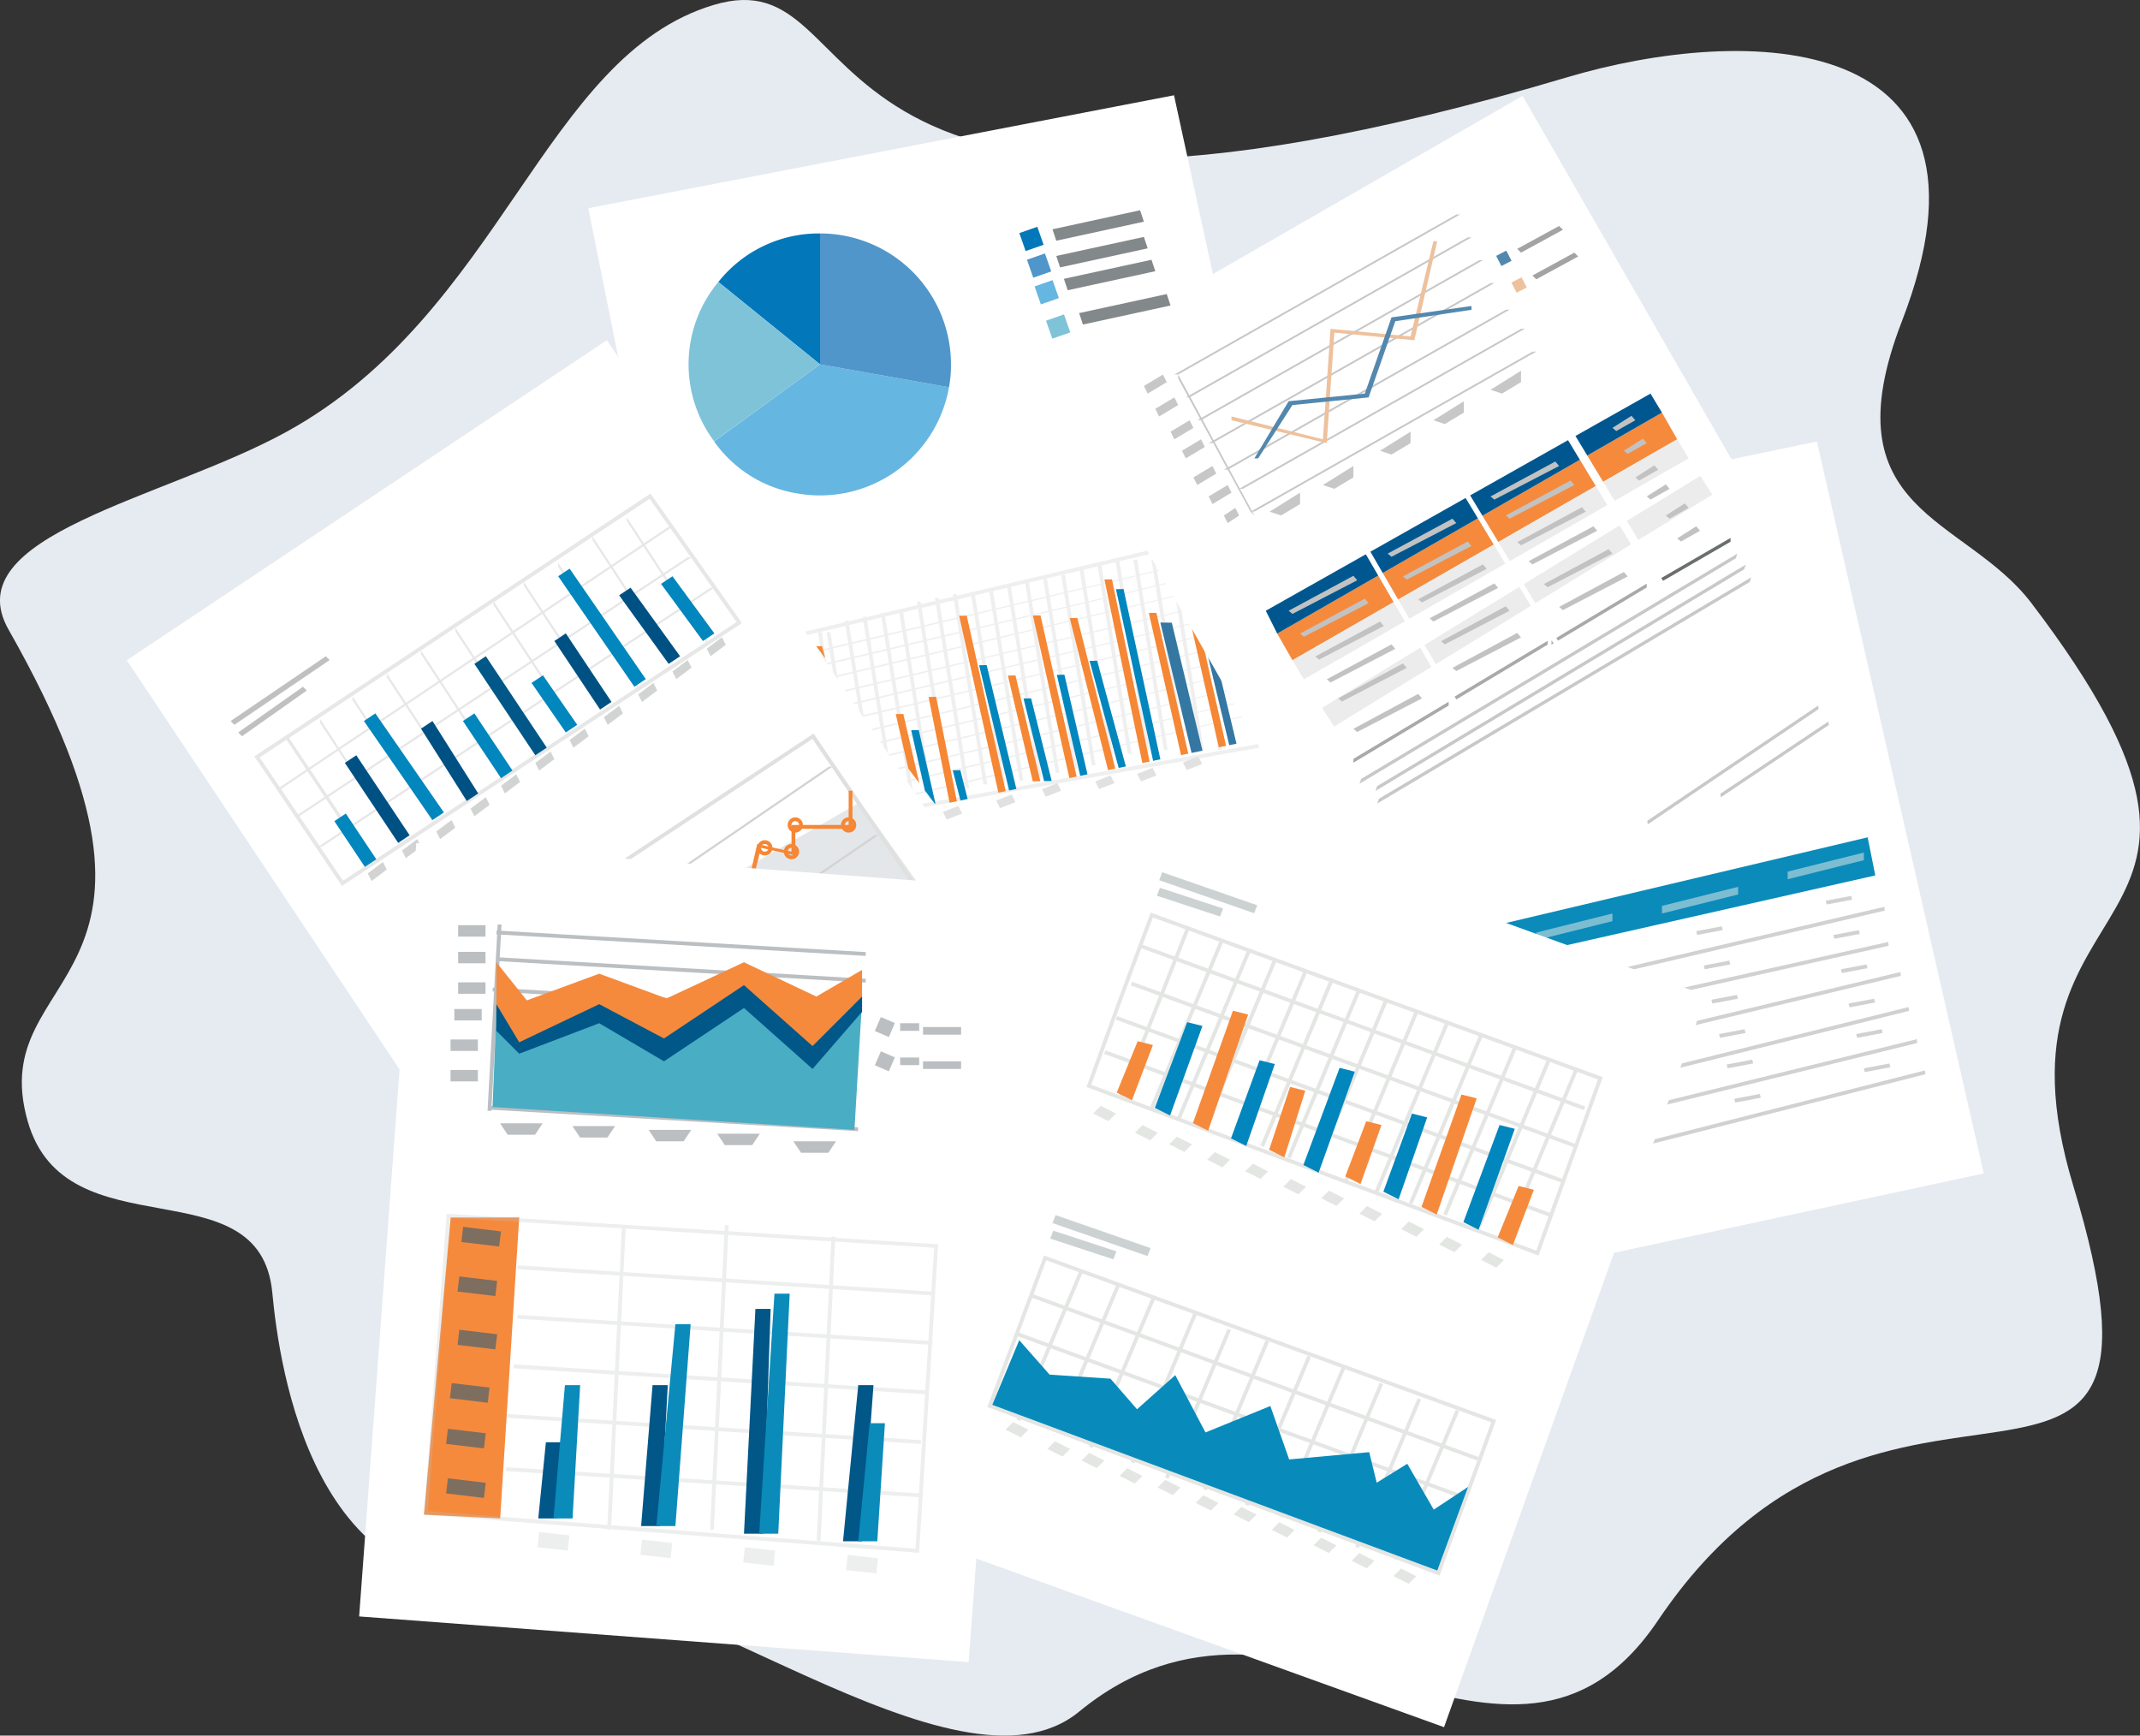<svg id="Layer_1" data-name="Layer 1" xmlns="http://www.w3.org/2000/svg" xmlns:xlink="http://www.w3.org/1999/xlink" viewBox="0 0 561.77 455.6"><rect x="0" y="0" width="561.77" height="455.6" fill="#333333" stroke="none"/><defs><style>.cls-1{fill:none;}.cls-2{fill:#e6ebf1;}.cls-3{fill:#fff;}.cls-4{fill:#0b8bba;}.cls-5{fill:#7dbdd1;}.cls-6{fill:#d1d1d1;}.cls-7{opacity:0.25;}.cls-8{fill:#c1c0c0;}.cls-9{fill:#8c8787;}.cls-10{clip-path:url(#clip-path);}.cls-11{fill:#f58735;}.cls-12{fill:#0186bd;}.cls-13{fill:#3477a3;}.cls-14{fill:#d25527;}.cls-15{fill:#0277ba;}.cls-16{fill:#7fc3d9;}.cls-17{fill:#65b6e0;}.cls-18{fill:#5096ca;}.cls-19{fill:#83888b;}.cls-20{fill:#d2d7da;fill-opacity:0.6;}.cls-21{fill:#e0e0e0;}.cls-22{fill:#d2d4d3;}.cls-23{opacity:0.39;}.cls-24{fill:#005183;}.cls-25{fill:#005788;}.cls-26{fill:#bbbfc2;}.cls-27{fill:#49adc4;}.cls-28{fill:#f58a3d;}.cls-29{fill:#7e6e5f;}.cls-30{opacity:0.27;}.cls-31{fill:#e5e5e4;}.cls-32{fill:#e4e6e4;}.cls-33{fill:#088bbb;}.cls-34{fill:#ccd2d2;}.cls-35{fill:#c7c7c7;}.cls-36{fill:#eec19d;}.cls-37{fill:#5388ae;}.cls-38{fill:#a4a3a3;}.cls-39{fill:#a7a9aa;}.cls-40{fill:#ececec;}.cls-41{fill:#005790;}.cls-42{fill:#6a6e6f;}.cls-43{fill:#cac8c7;}.cls-44{fill:#c2c2c2;}</style><clipPath id="clip-path" transform="translate(-201.1 -186.59)"><polygon class="cls-1" points="446.84 398.03 561.09 374.53 520.09 328.53 414.09 354.53 446.84 398.03"/></clipPath></defs><path class="cls-2" d="M388.37,187.91c-44.6,13.43-55.56,80.91-112,112-32.16,17.72-87.13,27.14-73,52,54,95-6.71,88,5,129,10,35,61,11,64.21,45,1.86,19.67,10.79,84,65.79,76,37.21-5.41,113.84,60.42,146,34,56-46,112.93,34,152-24,60-89,142-5,109-114-25.24-83.39,59-61-11-153-17.53-23-53.53-23.51-34-74,29.83-77.11-41-78-88-64C402.79,269.34,433,174.48,388.37,187.91Z" transform="translate(-201.1 -186.59)"/><polygon class="cls-3" points="360.13 264 202.63 294.6 154.43 54.65 308.19 25.01 360.13 264"/><polygon class="cls-3" points="520.76 308.03 363.89 341.7 319.79 148.61 476.95 115.9 520.76 308.03"/><polygon class="cls-4" points="492.28 229.8 490.28 219.8 376.28 246.8 377.28 255.8 492.28 229.8"/><polygon class="cls-5" points="489.28 225.8 469.28 230.8 469.28 228.8 489.28 223.8 489.28 225.8"/><polygon class="cls-5" points="456.28 234.8 436.28 239.8 436.28 237.8 456.28 232.8 456.28 234.8"/><polygon class="cls-6" points="486.23 236.16 479.52 237.43 479.26 236.44 485.97 235.17 486.23 236.16"/><polygon class="cls-6" points="488.23 245.16 481.52 246.43 481.26 245.44 487.97 244.17 488.23 245.16"/><polygon class="cls-6" points="490.23 254.16 483.52 255.43 483.26 254.44 489.97 253.17 490.23 254.16"/><polygon class="cls-6" points="492.23 263.16 485.52 264.43 485.26 263.44 491.97 262.17 492.23 263.16"/><polygon class="cls-6" points="494.23 271.16 487.52 272.43 487.26 271.44 493.97 270.17 494.23 271.16"/><polygon class="cls-6" points="496.23 280.16 489.52 281.43 489.26 280.44 495.97 279.17 496.23 280.16"/><polygon class="cls-6" points="452.23 244.16 445.52 245.43 445.26 244.44 451.97 243.17 452.23 244.16"/><polygon class="cls-6" points="454.23 253.16 447.52 254.43 447.26 253.44 453.97 252.17 454.23 253.16"/><polygon class="cls-6" points="456.23 262.16 449.52 263.43 449.26 262.44 455.97 261.17 456.23 262.16"/><polygon class="cls-6" points="458.23 271.16 451.52 272.43 451.26 271.44 457.97 270.17 458.23 271.16"/><polygon class="cls-6" points="460.23 279.16 453.52 280.43 453.26 279.44 459.97 278.17 460.23 279.16"/><polygon class="cls-6" points="462.23 288.16 455.52 289.43 455.26 288.44 461.97 287.17 462.23 288.16"/><polygon class="cls-6" points="494.65 238.04 401.44 259.87 401.67 260.84 494.77 239.04 494.65 238.04"/><polygon class="cls-6" points="495.67 247.27 403.44 267.87 403.67 268.84 495.79 248.27 495.67 247.27"/><polygon class="cls-6" points="498.88 255.16 408.44 276.87 408.67 277.84 499.01 256.16 498.88 255.16"/><polygon class="cls-6" points="501.02 264.36 410.44 286.87 410.67 287.84 501.14 265.36 501.02 264.36"/><polygon class="cls-6" points="503.18 272.79 413.44 294.87 413.67 295.84 503.3 273.79 503.18 272.79"/><polygon class="cls-6" points="505.32 280.99 415.44 303.87 415.67 304.84 505.44 281.99 505.32 280.99"/><polygon class="cls-5" points="423.28 241.8 403.28 246.8 403.28 244.8 423.28 239.8 423.28 241.8"/><polygon class="cls-3" points="379.07 453.39 223.38 397.27 290.49 204.25 447.9 261.33 379.07 453.39"/><g class="cls-7"><path class="cls-8" d="M518.1,328.44l13,53.5-88.34,15.7-32.24-43.78L518.1,328.44m.74-1.2-110,26,33.5,45.5,90-16-13.5-55.5Z" transform="translate(-201.1 -186.59)"/><polygon class="cls-8" points="210.75 171.64 316.75 146.64 317.75 146.64 212.75 171.64 210.75 171.64"/><polygon class="cls-8" points="211.75 175.28 317.75 150.28 318.75 150.28 213.75 175.28 211.75 175.28"/><polygon class="cls-8" points="212.75 178.91 318.75 153.91 319.75 153.91 214.75 178.91 212.75 178.91"/><polygon class="cls-8" points="215.75 182.55 321.75 157.55 322.75 157.55 217.75 182.55 215.75 182.55"/><polygon class="cls-8" points="216.75 186.19 322.75 161.19 323.75 161.19 218.75 186.19 216.75 186.19"/><polygon class="cls-8" points="217.75 189.82 323.75 164.82 324.75 164.82 219.75 189.82 217.75 189.82"/><polygon class="cls-8" points="219.75 193.46 325.75 168.46 326.75 168.46 221.75 193.46 219.75 193.46"/><polygon class="cls-8" points="220.75 197.1 326.75 172.1 327.75 172.1 222.75 197.1 220.75 197.1"/><polygon class="cls-8" points="221.75 200.73 327.75 175.73 328.75 175.73 223.75 200.73 221.75 200.73"/><polygon class="cls-8" points="223.75 204.37 329.75 179.37 330.75 179.37 225.75 204.37 223.75 204.37"/><polygon class="cls-8" points="224.75 208.01 330.75 183.01 331.75 183.01 226.75 208.01 224.75 208.01"/><polygon class="cls-8" points="225.75 211.64 331.75 186.64 332.75 186.64 227.75 211.64 225.75 211.64"/><polygon class="cls-8" points="215.75 165.93 218.75 186.93 217.75 186.85 214.75 165.93 215.75 165.93"/><polygon class="cls-8" points="217.98 165.93 225.98 215.93 224.98 215.85 216.98 165.93 217.98 165.93"/><polygon class="cls-8" points="222.72 162.93 230.72 212.93 229.72 212.85 221.72 162.93 222.72 162.93"/><polygon class="cls-8" points="227.46 161.93 235.46 211.93 234.46 211.85 226.46 161.93 227.46 161.93"/><polygon class="cls-8" points="232.2 160.93 240.2 210.93 239.2 210.85 231.2 160.93 232.2 160.93"/><polygon class="cls-8" points="236.94 159.93 244.94 209.93 243.94 209.85 235.94 159.93 236.94 159.93"/><polygon class="cls-8" points="241.67 157.93 249.67 207.93 248.67 207.85 240.67 157.93 241.67 157.93"/><polygon class="cls-8" points="246.41 156.93 254.41 206.93 253.41 206.85 245.41 156.93 246.41 156.93"/><polygon class="cls-8" points="251.15 155.93 259.15 205.93 258.15 205.85 250.15 155.93 251.15 155.93"/><polygon class="cls-8" points="255.89 155.93 263.89 205.93 262.89 205.85 254.89 155.93 255.89 155.93"/><polygon class="cls-8" points="260.63 154.93 268.63 204.93 267.63 204.85 259.63 154.93 260.63 154.93"/><polygon class="cls-8" points="265.36 153.93 273.36 203.93 272.36 203.85 264.36 153.93 265.36 153.93"/><polygon class="cls-8" points="270.1 152.93 278.1 202.93 277.1 202.85 269.1 152.93 270.1 152.93"/><polygon class="cls-8" points="274.84 151.93 282.84 201.93 281.84 201.85 273.84 151.93 274.84 151.93"/><polygon class="cls-8" points="279.58 150.93 287.58 200.93 286.58 200.85 278.58 150.93 279.58 150.93"/><polygon class="cls-8" points="284.32 148.93 292.32 198.93 291.32 198.85 283.32 148.93 284.32 148.93"/><polygon class="cls-8" points="289.06 147.93 297.06 197.93 296.06 197.85 288.06 147.93 289.06 147.93"/><polygon class="cls-8" points="293.79 146.93 301.79 196.93 300.79 196.85 292.79 146.93 293.79 146.93"/><polygon class="cls-8" points="298.53 146.93 306.53 196.93 305.53 196.85 297.53 146.93 298.53 146.93"/><polygon class="cls-8" points="303.27 146.93 311.27 196.93 310.27 196.85 302.27 146.93 303.27 146.93"/><polygon class="cls-8" points="308.01 146.93 316.01 196.93 315.01 196.85 307.01 146.93 308.01 146.93"/><polygon class="cls-8" points="312.75 146.93 320.75 196.93 319.75 196.85 311.75 146.93 312.75 146.93"/><polygon class="cls-9" points="248.52 215.14 247.52 213.14 251.56 211.56 252.56 213.56 248.52 215.14"/><polygon class="cls-9" points="262.52 212.14 261.52 210.14 265.56 208.56 266.56 210.56 262.52 212.14"/><polygon class="cls-9" points="274.52 209.14 273.52 207.14 277.56 205.56 278.56 207.56 274.52 209.14"/><polygon class="cls-9" points="288.52 207.14 287.52 205.14 291.56 203.56 292.56 205.56 288.52 207.14"/><polygon class="cls-9" points="299.52 205.14 298.52 203.14 302.56 201.56 303.56 203.56 299.52 205.14"/><polygon class="cls-9" points="311.52 202.14 310.52 200.14 314.56 198.56 315.56 200.56 311.52 202.14"/></g><g class="cls-10"><polygon class="cls-11" points="235.14 187.46 237.13 187.42 242.58 211 240.59 211.04 235.14 187.46"/><polygon class="cls-12" points="239.2 191.69 241.19 191.65 245.56 210.94 243.57 210.98 239.2 191.69"/><polygon class="cls-11" points="251.79 161.65 253.78 161.61 264.57 210.26 262.58 210.3 251.79 161.65"/><polygon class="cls-12" points="257.03 174.63 259.01 174.59 267.55 210.2 265.56 210.24 257.03 174.63"/><polygon class="cls-11" points="213.81 169.65 215.8 169.61 226.59 211.26 224.6 211.3 213.81 169.65"/><polygon class="cls-13" points="219.04 182.63 221.03 182.59 229.56 211.2 227.58 211.24 219.04 182.63"/><polygon class="cls-11" points="243.76 182.96 245.74 182.91 251.28 210.79 249.3 210.84 243.76 182.96"/><polygon class="cls-12" points="250.11 202.21 252.1 202.16 254.26 210.73 252.28 210.77 250.11 202.21"/><polygon class="cls-11" points="264.58 177.34 266.57 177.3 273.1 205.08 271.11 205.12 264.58 177.34"/><polygon class="cls-12" points="268.68 183.36 270.67 183.32 276.08 205.01 274.09 205.06 268.68 183.36"/><polygon class="cls-11" points="271.15 161.58 273.14 161.54 282.85 204.87 280.87 204.91 271.15 161.58"/><polygon class="cls-12" points="277.43 177.16 279.42 177.11 285.83 204.81 283.85 204.85 277.43 177.16"/><polygon class="cls-11" points="280.82 162.25 282.81 162.21 293.5 204.67 291.52 204.71 280.82 162.25"/><polygon class="cls-12" points="286.02 173.48 288.01 173.44 296.48 204.61 294.5 204.65 286.02 173.48"/><polygon class="cls-11" points="289.92 152.11 291.9 152.07 302.73 204.49 300.75 204.53 289.92 152.11"/><polygon class="cls-12" points="292.95 154.67 294.94 154.63 305.71 204.42 303.73 204.47 292.95 154.67"/><polygon class="cls-11" points="301.58 160.91 303.56 160.87 313.39 204.28 311.41 204.32 301.58 160.91"/><polygon class="cls-13" points="307.61 163.46 304.6 163.42 314.37 204.22 317.39 204.26 307.61 163.46"/><polygon class="cls-11" points="312.24 162.11 314.22 162.07 324.05 205.48 322.07 205.52 312.24 162.11"/><polygon class="cls-13" points="315.27 164.66 317.26 164.62 327.03 205.42 325.05 205.46 315.27 164.66"/><polygon class="cls-14" points="337 196.93 336 194.93 340.04 193.35 341.04 195.35 337 196.93"/></g><polygon class="cls-1" points="251.34 435.51 90.16 422.44 104.21 218.13 269.39 231.2 251.34 435.51"/><polygon class="cls-3" points="490.64 183.37 364.28 255.32 274.28 97.32 399.69 25.18 490.64 183.37"/><path class="cls-15" d="M416.37,282.24l-26.7-21.63a33.7,33.7,0,0,1,26.7-12.74Z" transform="translate(-201.1 -186.59)"/><path class="cls-16" d="M416.37,282.24l-27.8,20.19a33.78,33.78,0,0,1,1.1-41.82Z" transform="translate(-201.1 -186.59)"/><path class="cls-17" d="M416.37,282.24l33.85,6a34.38,34.38,0,0,1-39.81,27.88,33.16,33.16,0,0,1-21.84-13.65Z" transform="translate(-201.1 -186.59)"/><path class="cls-18" d="M416.37,282.24V247.87a34.37,34.37,0,0,1,34.37,34.37,31.37,31.37,0,0,1-.52,6Z" transform="translate(-201.1 -186.59)"/><rect class="cls-15" x="469.37" y="246.79" width="5" height="5" transform="translate(-256.99 -16.51) rotate(-19.31)"/><rect class="cls-18" x="471.37" y="253.79" width="5" height="5" transform="translate(-259.19 -15.46) rotate(-19.31)"/><rect class="cls-17" x="473.37" y="260.79" width="5" height="5" transform="translate(-261.39 -14.4) rotate(-19.31)"/><rect class="cls-16" x="476.37" y="269.79" width="5" height="5" transform="translate(-264.2 -12.9) rotate(-19.31)"/><polygon class="cls-19" points="276.28 60.19 299.28 55.19 300.28 58.19 277.28 63.19 276.28 60.19"/><polygon class="cls-19" points="277.28 67.19 300.28 62.19 301.28 65.19 278.28 70.19 277.28 67.19"/><polygon class="cls-19" points="279.28 73.19 302.28 68.19 303.28 71.19 280.28 76.19 279.28 73.19"/><polygon class="cls-19" points="283.28 82.19 306.28 77.19 307.28 80.19 284.28 85.19 283.28 82.19"/><polygon class="cls-3" points="107.28 284.32 33.28 173.32 159.28 89.32 272.28 255.32 155.28 348.32 107.28 284.32"/><polygon class="cls-20" points="240.78 231.56 192.78 229.56 225.78 210.56 240.78 231.56"/><path class="cls-21" d="M414.35,380.53l27.45,40.19.05.07.07.07,2.29,2.29H350l64.4-42.62m.27-1.38-68,45h100l-4-4-28-41Z" transform="translate(-201.1 -186.59)"/><polygon class="cls-22" points="217.53 201.27 218.53 201.27 180.53 227.27 179.53 227.27 217.53 201.27"/><polygon class="cls-22" points="229.53 219.27 230.53 219.27 192.53 245.27 191.53 245.27 229.53 219.27"/><path class="cls-11" d="M401.87,408.15a1,1,0,1,1-1,1,1,1,0,0,1,1-1m0-1a2,2,0,1,0,2,2,2,2,0,0,0-2-2Z" transform="translate(-201.1 -186.59)"/><path class="cls-11" d="M408.87,409.15a1,1,0,1,1-1,1,1,1,0,0,1,1-1m0-1a2,2,0,1,0,2,2,2,2,0,0,0-2-2Z" transform="translate(-201.1 -186.59)"/><path class="cls-11" d="M409.87,402.15a1,1,0,1,1-1,1,1,1,0,0,1,1-1m0-1a2,2,0,1,0,2,2,2,2,0,0,0-2-2Z" transform="translate(-201.1 -186.59)"/><path class="cls-11" d="M423.87,402.15a1,1,0,1,1-1,1,1,1,0,0,1,1-1m0-1a2,2,0,1,0,2,2,2,2,0,0,0-2-2Z" transform="translate(-201.1 -186.59)"/><polygon class="cls-11" points="223.78 207.56 222.78 207.56 222.78 216.56 207.78 216.56 207.78 223.56 198.78 221.56 195.78 234.56 196.78 234.56 199.78 222.56 208.78 224.56 208.78 217.56 223.78 217.56 223.78 207.56"/><g class="cls-23"><polygon class="cls-8" points="73.53 207.27 176.53 138.27 175.53 138.27 72.53 207.27 73.53 207.27"/><polygon class="cls-8" points="78.53 214.27 181.53 146.27 180.53 146.27 77.53 214.27 78.53 214.27"/><polygon class="cls-8" points="84.53 222.27 187.53 154.27 186.53 154.27 83.53 222.27 84.53 222.27"/><polygon class="cls-8" points="74.78 193.56 96.78 226.56 97.78 226.56 75.78 193.56 74.78 193.56"/><polygon class="cls-8" points="84.03 189.77 105.03 221.77 105.03 220.77 84.03 188.77 84.03 189.77"/><polygon class="cls-8" points="92.53 183.77 113.53 215.77 113.53 214.77 92.53 182.77 92.53 183.77"/><polygon class="cls-8" points="101.53 177.77 122.53 209.77 122.53 208.77 101.53 176.77 101.53 177.77"/><polygon class="cls-8" points="110.53 171.77 131.53 203.77 131.53 202.77 110.53 170.77 110.53 171.77"/><polygon class="cls-8" points="119.53 165.77 140.53 197.77 140.53 196.77 119.53 164.77 119.53 165.77"/><polygon class="cls-8" points="129.53 158.77 150.53 190.77 150.53 189.77 129.53 157.77 129.53 158.77"/><polygon class="cls-8" points="137.53 153.77 158.53 185.77 158.53 184.77 137.53 152.77 137.53 153.77"/><polygon class="cls-8" points="146.53 148.77 167.53 180.77 167.53 179.77 146.53 147.77 146.53 148.77"/><polygon class="cls-8" points="155.53 141.77 176.53 173.77 176.53 172.77 155.53 140.77 155.53 141.77"/><polygon class="cls-8" points="164.53 136.77 185.53 168.77 185.53 167.77 164.53 135.77 164.53 136.77"/><path class="cls-8" d="M371.62,317.52l22.84,32.36L291.15,417.77l-21.88-32.34,102.35-67.91m.25-1.37-104,69,23,34,105-69-24-34Z" transform="translate(-201.1 -186.59)"/></g><polygon class="cls-8" points="60.53 189.27 85.53 172.27 86.53 173.27 61.53 190.27 60.53 189.27"/><polygon class="cls-8" points="62.53 192.27 79.53 180.27 80.53 181.27 63.53 193.27 62.53 192.27"/><polygon class="cls-22" points="97.53 231.27 96.53 229.27 100.53 226.27 101.53 228.27 97.53 231.27"/><polygon class="cls-22" points="115.53 220.27 114.53 218.27 118.53 215.27 119.53 217.27 115.53 220.27"/><polygon class="cls-22" points="124.53 214.27 123.53 212.27 127.53 209.27 128.53 211.27 124.53 214.27"/><polygon class="cls-22" points="132.53 208.27 131.53 206.27 135.53 203.27 136.53 205.27 132.53 208.27"/><polygon class="cls-22" points="141.53 202.27 140.53 200.27 144.53 197.27 145.53 199.27 141.53 202.27"/><polygon class="cls-22" points="150.53 196.27 149.53 194.27 153.53 191.27 154.53 193.27 150.53 196.27"/><polygon class="cls-22" points="159.53 190.27 158.53 188.27 162.53 185.27 163.53 187.27 159.53 190.27"/><polygon class="cls-22" points="168.53 184.27 167.53 182.27 171.53 179.27 172.53 181.27 168.53 184.27"/><polygon class="cls-22" points="177.53 178.27 176.53 176.27 180.53 173.27 181.53 175.27 177.53 178.27"/><polygon class="cls-22" points="186.53 172.27 185.53 170.27 189.53 167.27 190.53 169.27 186.53 172.27"/><polygon class="cls-22" points="106.53 225.27 105.53 223.27 109.53 220.27 110.53 222.27 106.53 225.27"/><rect class="cls-12" x="292.57" y="399.94" width="3.61" height="14.42" transform="translate(-377.5 45.08) rotate(-33.69)"/><polygon class="cls-24" points="122.53 210.27 110.53 191.27 113.53 189.27 125.53 208.27 122.53 210.27"/><rect class="cls-25" x="333.32" y="357.44" width="3.61" height="28.84" transform="translate(-351.08 61.75) rotate(-33.69)"/><rect class="cls-12" x="327.32" y="373.35" width="3.61" height="18.03" transform="translate(-357.92 60.19) rotate(-33.69)"/><polygon class="cls-12" points="148.53 192.27 139.53 179.27 142.53 177.27 151.53 190.27 148.53 192.27"/><polygon class="cls-12" points="184.53 168.27 173.53 153.27 176.53 151.27 187.53 166.27 184.53 168.27"/><rect class="cls-24" x="352.32" y="352.04" width="3.61" height="21.63" transform="translate(-342.9 70.78) rotate(-33.69)"/><polygon class="cls-24" points="175.53 174.27 162.53 156.27 165.53 154.27 178.53 172.27 175.53 174.27"/><polygon class="cls-12" points="166.53 180.27 146.53 151.27 149.53 149.27 169.53 178.27 166.53 180.27"/><rect class="cls-24" x="298.32" y="383.74" width="3.61" height="25.24" transform="translate(-370.55 46.45) rotate(-33.69)"/><polygon class="cls-12" points="113.53 215.27 95.53 189.27 98.53 187.27 116.53 213.27 113.53 215.27"/><polygon class="cls-3" points="254.28 436.32 94.28 424.32 109.28 221.32 269.28 233.32 254.28 436.32"/><rect class="cls-26" x="306.39" y="453.19" width="49" height="1" transform="translate(-341.21 572.85) rotate(-86.88)"/><polygon class="cls-26" points="128.31 291.27 128.36 290.27 225.29 295.93 225.23 296.93 128.31 291.27"/><polygon class="cls-26" points="130.31 245.27 130.36 244.27 227.29 249.93 227.23 250.93 130.31 245.27"/><polygon class="cls-26" points="130.31 252.27 130.36 251.27 227.29 256.93 227.23 257.93 130.31 252.27"/><polygon class="cls-26" points="129.31 260.27 129.36 259.27 226.29 264.93 226.23 265.93 129.31 260.27"/><polygon class="cls-27" points="224.3 296.6 129.3 290.6 130.3 265.6 226.3 262.6 224.3 296.6"/><polygon class="cls-28" points="130.3 252.6 138.3 262.6 157.3 255.6 174.96 262.1 195.3 252.6 214.3 261.6 226.3 254.6 226.29 264.93 213.3 277.6 195.8 263.1 174.8 275.1 156.8 266.1 136.8 275.1 130.3 265.6 130.3 252.6"/><polygon class="cls-25" points="130.3 265.6 130.3 270.6 136.3 276.6 157.3 268.6 174.3 278.6 195.3 264.6 213.3 280.6 226.3 265.6 226.3 261.6 213.3 274.6 195.3 258.6 174.3 272.6 157.3 263.6 136.3 273.6 130.3 263.6 130.3 265.6"/><rect class="cls-26" x="431.39" y="454.19" width="4" height="4" transform="translate(13.65 -320.43) rotate(23.2)"/><rect class="cls-26" x="236.3" y="268.6" width="5" height="2"/><rect class="cls-26" x="242.3" y="269.6" width="10" height="2"/><rect class="cls-26" x="431.39" y="463.19" width="4" height="4" transform="translate(17.2 -319.7) rotate(23.2)"/><rect class="cls-26" x="236.3" y="277.6" width="5" height="2"/><rect class="cls-26" x="242.3" y="278.6" width="10" height="2"/><rect class="cls-26" x="118.27" y="280.87" width="7.18" height="3"/><polygon class="cls-26" points="140.46 297.87 133.27 297.87 131.27 294.87 142.46 294.87 140.46 297.87"/><polygon class="cls-26" points="159.46 298.6 152.27 298.6 150.27 295.6 161.46 295.6 159.46 298.6"/><polygon class="cls-26" points="179.46 299.6 172.27 299.6 170.27 296.6 181.46 296.6 179.46 299.6"/><polygon class="cls-26" points="197.46 300.6 190.27 300.6 188.27 297.6 199.46 297.6 197.46 300.6"/><polygon class="cls-26" points="217.46 302.6 210.27 302.6 208.27 299.6 219.46 299.6 217.46 302.6"/><rect class="cls-26" x="118.27" y="272.87" width="7.18" height="3"/><rect class="cls-26" x="119.27" y="264.87" width="7.18" height="3"/><rect class="cls-26" x="120.27" y="257.87" width="7.18" height="3"/><rect class="cls-26" x="120.27" y="249.87" width="7.18" height="3"/><rect class="cls-26" x="120.27" y="242.87" width="7.18" height="3"/><polygon class="cls-28" points="131.3 398.6 111.3 397.6 118.3 319.6 136.3 319.6 131.3 398.6"/><rect class="cls-29" x="325.39" y="506.19" width="4" height="10" transform="translate(-420.05 589.2) rotate(-83.2)"/><rect class="cls-29" x="324.39" y="519.19" width="4" height="10" transform="translate(-433.84 599.67) rotate(-83.2)"/><rect class="cls-29" x="324.39" y="533.19" width="4" height="10" transform="translate(-447.74 612.01) rotate(-83.2)"/><rect class="cls-29" x="322.39" y="547.19" width="4" height="10" transform="translate(-463.41 622.37) rotate(-83.2)"/><rect class="cls-29" x="321.39" y="559.19" width="4" height="10" transform="translate(-476.2 631.95) rotate(-83.2)"/><rect class="cls-29" x="321.39" y="572.19" width="4" height="10" transform="translate(-489.11 643.41) rotate(-83.2)"/><g class="cls-30"><path class="cls-26" d="M319.31,506.25l127,7.88-4.87,79-128-9.85,5.85-77m-.92-1.06-6,79,130,10,5-81-129-8Z" transform="translate(-201.1 -186.59)"/><rect class="cls-26" x="425.39" y="593.19" width="4" height="8" transform="translate(-414.44 769.43) rotate(-83.66)"/><rect class="cls-26" x="398.39" y="591.19" width="4" height="8" transform="translate(-436.47 740.82) rotate(-83.66)"/><rect class="cls-26" x="371.39" y="589.19" width="4" height="8" transform="translate(-458.5 712.2) rotate(-83.66)"/><rect class="cls-26" x="344.39" y="587.19" width="4" height="8" transform="translate(-480.54 683.59) rotate(-83.66)"/><rect class="cls-26" x="362.39" y="508.19" width="1" height="80" transform="translate(-174.04 -203.57) rotate(2.78)"/><rect class="cls-26" x="389.39" y="508.19" width="1" height="80" transform="translate(-174.01 -204.88) rotate(2.78)"/><rect class="cls-26" x="417.39" y="511.19" width="1" height="80" transform="translate(-173.83 -206.24) rotate(2.78)"/><polygon class="cls-26" points="135.87 332.16 135.82 333.16 244.72 340.04 244.77 339.05 135.87 332.16"/><polygon class="cls-26" points="135.87 345.16 135.82 346.16 244.72 353.04 244.77 352.05 135.87 345.16"/><polygon class="cls-26" points="134.87 358.16 134.82 359.16 243.72 366.04 243.77 365.05 134.87 358.16"/><polygon class="cls-26" points="132.87 371.16 132.82 372.16 241.72 379.04 241.77 378.05 132.87 371.16"/><polygon class="cls-26" points="132.87 385.16 132.82 386.16 241.72 393.04 241.77 392.05 132.87 385.16"/></g><polygon class="cls-25" points="146.3 398.6 141.3 398.6 143.3 378.6 147.3 378.6 146.3 398.6"/><polygon class="cls-4" points="150.3 398.6 145.3 398.6 148.3 363.6 152.3 363.6 150.3 398.6"/><polygon class="cls-25" points="226.3 404.6 221.3 404.6 225.3 363.6 229.3 363.6 226.3 404.6"/><polygon class="cls-4" points="230.3 404.6 225.3 404.6 228.3 373.6 232.3 373.6 230.3 404.6"/><polygon class="cls-25" points="173.3 400.6 168.3 400.6 171.3 363.6 175.3 363.6 173.3 400.6"/><polygon class="cls-4" points="177.3 400.6 172.3 400.6 177.3 347.6 181.3 347.6 177.3 400.6"/><polygon class="cls-25" points="200.3 402.6 195.3 402.6 198.3 343.6 202.3 343.6 200.3 402.6"/><polygon class="cls-4" points="204.3 402.6 199.3 402.6 203.3 339.6 207.3 339.6 204.3 402.6"/><path class="cls-31" d="M475.75,517.43l116.81,42.51-14.17,38.94L461.58,555.36l6.24-16.71,7.93-21.22m-.59-1.28-.35.93-7.92,21.22L460.64,555l-.35.93.94.35L578,599.81l1,.36.34-.95,14.17-38.94.34-.94-.94-.34L476.09,516.49l-.93-.34Z" transform="translate(-201.1 -186.59)"/><polygon class="cls-32" points="263.96 375.29 265.96 373.3 269.96 375.31 267.95 377.31 263.96 375.29"/><polygon class="cls-32" points="274.93 380.34 276.94 378.34 280.93 380.36 278.93 382.35 274.93 380.34"/><polygon class="cls-32" points="283.92 383.38 285.93 381.38 289.92 383.4 287.91 385.39 283.92 383.38"/><polygon class="cls-32" points="293.9 387.42 295.91 385.43 299.9 387.44 297.89 389.44 293.9 387.42"/><polygon class="cls-32" points="303.89 390.46 305.9 388.47 309.89 390.49 307.88 392.48 303.89 390.46"/><polygon class="cls-32" points="313.87 394.51 315.88 392.51 319.87 394.53 317.86 396.52 313.87 394.51"/><polygon class="cls-32" points="323.86 397.55 325.87 395.56 329.86 397.58 327.85 399.57 323.86 397.55"/><polygon class="cls-32" points="333.84 401.59 335.85 399.6 339.84 401.62 337.83 403.61 333.84 401.59"/><polygon class="cls-32" points="344.82 405.64 346.83 403.65 350.82 405.67 348.81 407.66 344.82 405.64"/><polygon class="cls-32" points="354.81 409.69 356.81 407.69 360.81 409.71 358.8 411.7 354.81 409.69"/><polygon class="cls-32" points="365.79 413.73 367.8 411.74 371.79 413.76 369.78 415.75 365.79 413.73"/><polygon class="cls-32" points="276.88 375.68 277.8 376.08 294.2 337.08 293.28 336.68 276.88 375.68"/><polygon class="cls-32" points="271.27 339.75 270.88 340.66 387.76 383.4 388.16 382.48 271.27 339.75"/><polygon class="cls-32" points="267.23 349.73 266.83 350.65 383.72 393.38 384.11 392.47 267.23 349.73"/><polygon class="cls-32" points="266.89 372.64 267.81 373.04 284.21 334.04 283.29 333.64 266.89 372.64"/><polygon class="cls-32" points="285.86 379.72 286.78 380.12 303.18 341.12 302.26 340.72 285.86 379.72"/><polygon class="cls-32" points="296.85 383.77 297.76 384.17 314.16 345.17 313.24 344.77 296.85 383.77"/><polygon class="cls-32" points="305.83 387.81 306.75 388.21 323.14 349.21 322.23 348.81 305.83 387.81"/><polygon class="cls-32" points="315.81 390.85 316.73 391.25 333.13 352.25 332.21 351.86 315.81 390.85"/><polygon class="cls-32" points="326.8 394.9 327.72 395.3 344.11 356.3 343.19 355.9 326.8 394.9"/><polygon class="cls-32" points="335.78 397.94 336.7 398.34 353.1 359.34 352.18 358.94 335.78 397.94"/><polygon class="cls-32" points="345.77 401.99 346.69 402.38 363.08 363.38 362.16 362.99 345.77 401.99"/><polygon class="cls-32" points="355.75 406.03 356.67 406.43 373.06 367.43 372.15 367.03 355.75 406.03"/><polygon class="cls-32" points="365.74 409.07 366.65 409.47 383.05 370.47 382.13 370.07 365.74 409.07"/><polygon class="cls-33" points="275.52 360.84 291.51 361.91 298.48 369.94 308.52 360.98 316.45 376.02 333.48 369.09 338.42 383.11 359.43 381.2 361.4 389.21 369.42 384.25 376.37 396.28 385.39 390.32 377.3 412.28 260.48 368.77 267.56 351.8 275.52 360.84"/><polygon class="cls-34" points="276.3 321.06 277.1 318.97 302.04 327.64 301.23 329.72 276.3 321.06"/><polygon class="cls-34" points="275.68 325.13 276.49 323.05 293.08 328.49 292.27 330.58 275.68 325.13"/><path class="cls-31" d="M503.75,427.43l116.81,42.51-16.17,44.94L487.58,471.36l8.24-22.71,7.93-21.22m-.59-1.28-.35.93-7.92,21.22L486.64,471l-.34.94.93.34L604,515.81l1,.36.34-.95,16.17-44.94.34-.94-.94-.34L504.09,426.49l-.93-.34Z" transform="translate(-201.1 -186.59)"/><polygon class="cls-32" points="286.96 292.29 288.96 290.3 292.96 292.31 290.95 294.31 286.96 292.29"/><polygon class="cls-32" points="297.93 297.34 299.94 295.34 303.93 297.36 301.93 299.35 297.93 297.34"/><polygon class="cls-32" points="306.92 300.38 308.93 298.38 312.92 300.4 310.91 302.39 306.92 300.38"/><polygon class="cls-32" points="316.9 304.42 318.91 302.43 322.9 304.44 320.89 306.44 316.9 304.42"/><polygon class="cls-32" points="326.89 307.46 328.9 305.47 332.89 307.49 330.88 309.48 326.89 307.46"/><polygon class="cls-32" points="336.87 311.51 338.88 309.51 342.87 311.53 340.86 313.52 336.87 311.51"/><polygon class="cls-32" points="346.86 314.55 348.87 312.56 352.86 314.58 350.85 316.57 346.86 314.55"/><polygon class="cls-32" points="356.84 318.59 358.85 316.6 362.84 318.62 360.83 320.61 356.84 318.59"/><polygon class="cls-32" points="367.82 322.64 369.83 320.65 373.82 322.67 371.81 324.66 367.82 322.64"/><polygon class="cls-32" points="377.81 326.69 379.81 324.69 383.81 326.71 381.8 328.7 377.81 326.69"/><polygon class="cls-32" points="388.79 330.73 390.8 328.74 394.79 330.76 392.78 332.75 388.79 330.73"/><polygon class="cls-32" points="301.88 290.68 302.8 291.08 321.2 247.08 320.28 246.68 301.88 290.68"/><polygon class="cls-32" points="308.88 293.68 309.8 294.08 328.2 250.08 327.28 249.68 308.88 293.68"/><polygon class="cls-32" points="315.88 295.68 316.8 296.08 335.2 252.08 334.28 251.68 315.88 295.68"/><polygon class="cls-32" points="323.88 298.68 324.8 299.08 343.2 255.08 342.28 254.68 323.88 298.68"/><polygon class="cls-32" points="330.88 300.68 331.8 301.08 350.2 257.08 349.28 256.68 330.88 300.68"/><polygon class="cls-32" points="337.88 303.68 338.8 304.08 357.2 260.08 356.28 259.68 337.88 303.68"/><polygon class="cls-32" points="344.88 306.68 345.8 307.08 364.2 263.08 363.28 262.68 344.88 306.68"/><polygon class="cls-32" points="352.88 309.68 353.8 310.08 372.2 266.08 371.28 265.68 352.88 309.68"/><polygon class="cls-32" points="360.88 312.68 361.8 313.08 380.2 269.08 379.28 268.68 360.88 312.68"/><polygon class="cls-32" points="369.88 315.68 370.8 316.08 389.2 272.08 388.28 271.68 369.88 315.68"/><polygon class="cls-32" points="378.88 318.68 379.8 319.08 398.2 275.08 397.28 274.68 378.88 318.68"/><polygon class="cls-32" points="387.88 321.68 388.8 322.08 407.2 278.08 406.28 277.68 387.88 321.68"/><polygon class="cls-32" points="394.88 324.68 395.8 325.08 414.2 281.08 413.28 280.68 394.88 324.68"/><polygon class="cls-32" points="299.27 247.75 298.88 248.66 415.76 291.4 416.16 290.48 299.27 247.75"/><polygon class="cls-32" points="297.23 257.73 296.83 258.65 413.72 301.38 414.11 300.47 297.23 257.73"/><polygon class="cls-32" points="293.27 266.75 292.88 267.66 409.76 310.4 410.16 309.48 293.27 266.75"/><polygon class="cls-32" points="290.23 275.73 289.83 276.65 406.72 319.38 407.11 318.47 290.23 275.73"/><polygon class="cls-32" points="293.89 287.64 294.81 288.04 312.21 244.04 311.29 243.64 293.89 287.64"/><polygon class="cls-34" points="304.3 231.06 305.1 228.97 330.04 237.64 329.23 239.72 304.3 231.06"/><polygon class="cls-34" points="303.68 235.13 304.49 233.05 321.08 238.49 320.27 240.58 303.68 235.13"/><polygon class="cls-12" points="303.15 290.82 311.65 268.32 315.65 269.32 307.15 292.82 303.15 290.82"/><polygon class="cls-12" points="342.15 305.82 351.65 280.32 355.65 281.32 346.15 307.82 342.15 305.82"/><polygon class="cls-12" points="384.15 320.82 393.65 295.32 397.65 296.32 388.15 322.82 384.15 320.82"/><polygon class="cls-12" points="323.15 298.82 330.65 278.32 334.65 279.32 327.15 300.82 323.15 298.82"/><polygon class="cls-28" points="333.15 301.82 338.65 285.32 342.65 286.32 337.15 303.82 333.15 301.82"/><polygon class="cls-28" points="353.15 308.82 358.65 294.32 362.65 295.32 357.15 310.82 353.15 308.82"/><polygon class="cls-12" points="363.15 312.82 370.65 292.32 374.65 293.32 367.15 314.82 363.15 312.82"/><polygon class="cls-28" points="313.15 294.82 323.65 265.32 327.65 266.32 317.15 296.82 313.15 294.82"/><polygon class="cls-28" points="373.15 316.82 383.65 287.32 387.65 288.32 377.15 318.82 373.15 316.82"/><polygon class="cls-28" points="293.15 286.82 298.65 273.32 302.65 274.32 297.15 288.82 293.15 286.82"/><polygon class="cls-28" points="393.15 324.82 398.65 311.32 402.65 312.32 397.15 326.82 393.15 324.82"/><polygon class="cls-35" points="328.28 134.32 309.28 99.32 309.28 98.32 329.28 135.32 328.28 134.32"/><polygon class="cls-35" points="402.28 92.32 328.28 134.32 329.32 134.28 403.32 92.28 402.28 92.32"/><polygon class="cls-35" points="399.28 86.32 325.28 128.32 326.32 128.28 400.32 86.28 399.28 86.32"/><polygon class="cls-35" points="395.28 81.32 321.28 123.32 322.32 123.28 396.32 81.28 395.28 81.32"/><polygon class="cls-35" points="391.28 74.32 317.28 116.32 318.32 116.28 392.32 74.28 391.28 74.32"/><polygon class="cls-35" points="388.28 68.32 314.28 110.32 315.32 110.28 389.32 68.28 388.28 68.32"/><polygon class="cls-35" points="385.28 62.32 311.28 104.32 312.32 104.28 386.32 62.28 385.28 62.32"/><polygon class="cls-35" points="382.28 56.32 308.28 98.32 309.32 98.28 383.32 56.28 382.28 56.32"/><polygon class="cls-35" points="333.28 134.32 341.28 129.32 341.28 132.32 336.28 135.32 333.28 134.32"/><polygon class="cls-35" points="347.28 127.32 355.28 122.32 355.28 125.32 350.28 128.32 347.28 127.32"/><polygon class="cls-35" points="362.28 118.32 370.28 113.32 370.28 116.32 365.28 119.32 362.28 118.32"/><polygon class="cls-35" points="376.28 110.32 384.28 105.32 384.28 108.32 379.28 111.32 376.28 110.32"/><polygon class="cls-35" points="391.28 102.32 399.28 97.32 399.28 100.32 394.28 103.32 391.28 102.32"/><polygon class="cls-36" points="323.28 109.32 347.28 115.32 349.28 86.32 370.28 88.32 376.28 63.32 377.28 63.32 371.28 89.32 350.28 87.32 348.28 116.32 323.28 110.32 323.28 109.32"/><polygon class="cls-37" points="330.28 120.32 329.28 120.32 338.28 105.32 358.28 103.32 365.28 83.32 386.28 80.32 386.28 81.32 366.28 84.32 359.28 104.32 339.28 106.32 330.28 120.32"/><polygon class="cls-35" points="301.28 103.32 300.28 101.32 305.28 98.32 306.28 100.32 301.28 103.32"/><polygon class="cls-35" points="304.28 109.32 303.28 107.32 308.28 104.32 309.28 106.32 304.28 109.32"/><polygon class="cls-35" points="308.28 115.32 307.28 113.32 312.28 110.32 313.28 112.32 308.28 115.32"/><polygon class="cls-35" points="311.28 120.32 310.28 118.32 315.28 115.32 316.28 117.32 311.28 120.32"/><polygon class="cls-35" points="314.28 127.32 313.28 125.32 318.28 122.32 319.28 124.32 314.28 127.32"/><polygon class="cls-35" points="318.28 132.32 317.28 130.32 322.28 127.32 323.28 129.32 318.28 132.32"/><polygon class="cls-35" points="322.28 137.32 321.28 135.32 324.28 133.32 325.28 135.32 322.28 137.32"/><rect class="cls-37" x="594.37" y="252.91" width="3" height="3" transform="translate(-251.37 115.6) rotate(-27.35)"/><rect class="cls-36" x="598.37" y="259.91" width="3" height="3" transform="translate(-254.14 118.22) rotate(-27.35)"/><polygon class="cls-38" points="399.28 66.32 398.28 65.32 409.28 59.32 410.28 60.32 399.28 66.32"/><polygon class="cls-38" points="403.28 73.32 402.28 72.32 413.28 66.32 414.28 67.32 403.28 73.32"/><polygon class="cls-28" points="440.28 115.32 436.28 108.32 335.28 166.32 339.28 173.32 440.28 115.32"/><polygon class="cls-39" points="432.28 154.21 407.28 169.21 407.28 168.21 432.28 153.21 432.28 154.21"/><polygon class="cls-40" points="443.28 120.32 440.28 115.32 339.28 173.32 342.28 178.32 443.28 120.32"/><polygon class="cls-40" points="449.5 129.84 446.35 124.92 347.06 185.81 350.2 190.72 449.5 129.84"/><polygon class="cls-39" points="406.28 169.21 381.28 184.21 381.28 183.21 406.28 168.21 406.28 169.21"/><polygon class="cls-41" points="436.28 108.32 433.28 103.32 332.28 160.32 335.28 166.32 436.28 108.32"/><polygon class="cls-3" points="357.28 143.32 382.28 186.32 383.28 185.32 358.28 142.32 357.28 143.32"/><polygon class="cls-3" points="383.28 128.32 409.28 171.32 410.28 170.32 384.28 127.32 383.28 128.32"/><polygon class="cls-42" points="454.28 142.21 435.28 153.21 435.28 152.21 454.28 141.21 454.28 142.21"/><polygon class="cls-3" points="410.28 113.32 436.28 156.32 438.28 155.32 412.28 112.32 410.28 113.32"/><polygon class="cls-39" points="380.28 185.21 355.28 200.21 355.28 199.21 380.28 184.21 380.28 185.21"/><polygon class="cls-43" points="455.65 146.57 356.88 205.73 357.31 204.48 456.08 145.33 455.65 146.57"/><polygon class="cls-43" points="457.85 149.46 361.08 207.62 361.51 206.37 458.28 148.21 457.85 149.46"/><polygon class="cls-43" points="459.31 152.77 361.54 210.93 361.97 209.68 459.74 151.53 459.31 152.77"/><polygon class="cls-43" points="477.41 186.13 432.56 216.39 432.42 215.47 477.28 185.21 477.41 186.13"/><polygon class="cls-43" points="480.09 190.32 451.73 209.29 451.59 208.37 479.96 189.4 480.09 190.32"/><polygon class="cls-44" points="438.28 128.32 433.28 131.15 432.28 130.32 437.28 127.15 438.28 128.32"/><polygon class="cls-44" points="435.28 123.32 430.28 126.15 429.28 125.32 434.28 122.15 435.28 123.32"/><polygon class="cls-44" points="432.28 116.32 427.28 119.15 426.28 118.32 431.28 115.15 432.28 116.32"/><polygon class="cls-44" points="429.28 110.32 424.28 113.15 423.28 112.32 428.28 109.15 429.28 110.32"/><polygon class="cls-44" points="419.28 139.32 402.28 148.15 401.28 147.32 418.28 138.15 419.28 139.32"/><polygon class="cls-44" points="393.28 154.32 376.28 163.15 375.28 162.32 392.28 153.15 393.28 154.32"/><polygon class="cls-44" points="396.28 160.32 379.28 169.15 378.28 168.32 395.28 159.15 396.28 160.32"/><polygon class="cls-44" points="399.28 167.32 382.28 176.15 381.28 175.32 398.28 166.15 399.28 167.32"/><polygon class="cls-44" points="366.28 170.32 349.28 179.15 348.28 178.32 365.28 169.15 366.28 170.32"/><polygon class="cls-44" points="390.28 149.32 373.28 158.15 372.28 157.32 389.28 148.15 390.28 149.32"/><polygon class="cls-44" points="363.28 164.32 346.28 173.15 345.28 172.32 362.28 163.15 363.28 164.32"/><polygon class="cls-44" points="369.28 175.32 352.28 184.15 351.28 183.32 368.28 174.15 369.28 175.32"/><polygon class="cls-44" points="373.28 183.32 356.28 192.15 355.28 191.32 372.28 182.15 373.28 183.32"/><polygon class="cls-44" points="386.28 143.32 369.28 152.15 368.28 151.32 385.28 142.15 386.28 143.32"/><polygon class="cls-44" points="359.28 158.32 342.28 167.15 341.28 166.32 358.28 157.15 359.28 158.32"/><polygon class="cls-44" points="382.28 137.32 365.28 146.15 364.28 145.32 381.28 136.15 382.28 137.32"/><polygon class="cls-44" points="356.28 152.32 339.28 161.15 338.28 160.32 355.28 151.15 356.28 152.32"/><polygon class="cls-44" points="423.28 145.32 406.28 154.15 405.28 153.32 422.28 144.15 423.28 145.32"/><polygon class="cls-44" points="416.28 134.32 399.28 143.15 398.28 142.32 415.28 133.15 416.28 134.32"/><polygon class="cls-44" points="413.28 127.32 396.28 136.15 395.28 135.32 412.28 126.15 413.28 127.32"/><polygon class="cls-44" points="409.28 122.32 392.28 131.15 391.28 130.32 408.28 121.15 409.28 122.32"/><polygon class="cls-44" points="427.28 151.32 410.28 160.15 409.28 159.32 426.28 150.15 427.28 151.32"/><polygon class="cls-44" points="446.28 139.32 441.28 142.15 440.28 141.32 445.28 138.15 446.28 139.32"/><polygon class="cls-44" points="443.28 133.32 438.28 136.15 437.28 135.32 442.28 132.15 443.28 133.32"/></svg>
